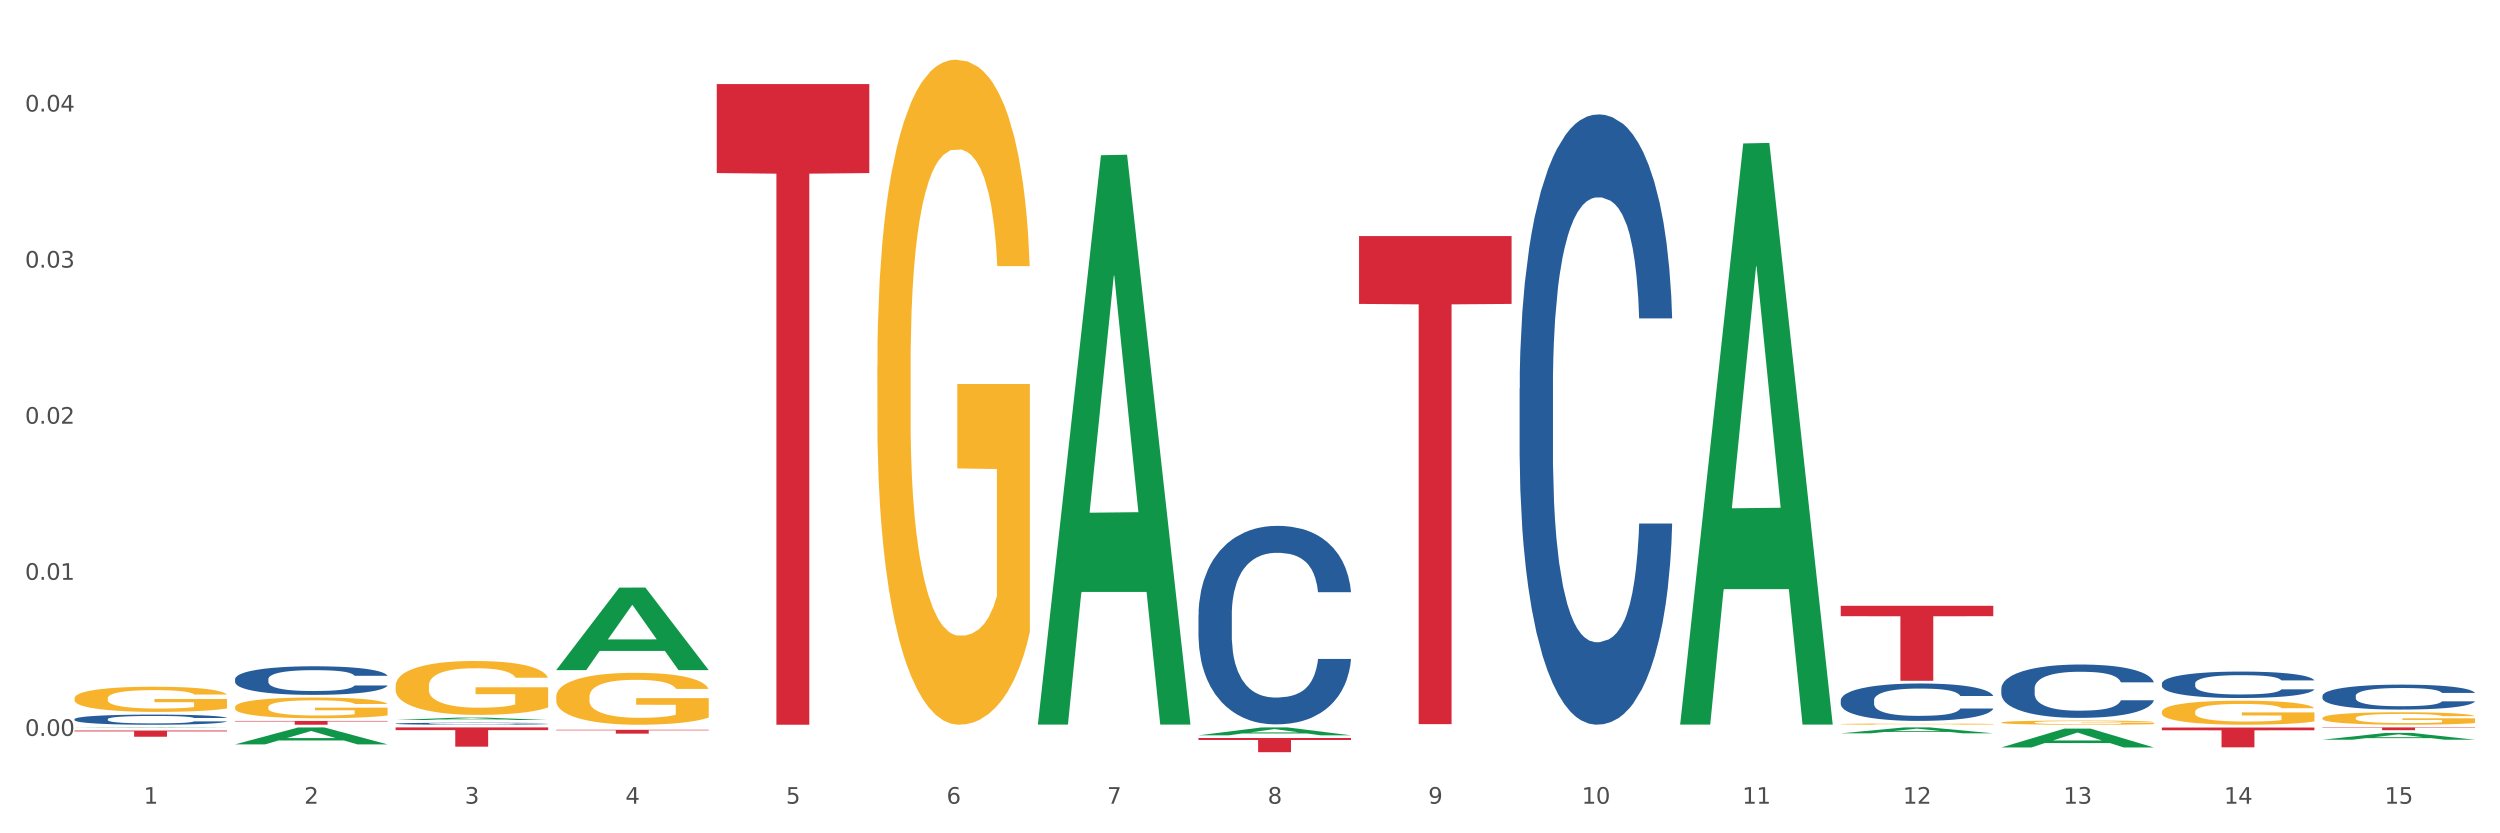 <?xml version="1.0" encoding="utf-8" standalone="no"?>
<!DOCTYPE svg PUBLIC "-//W3C//DTD SVG 1.1//EN"
  "http://www.w3.org/Graphics/SVG/1.1/DTD/svg11.dtd">
<svg xmlns:xlink="http://www.w3.org/1999/xlink" width="1080pt" height="360pt" viewBox="0 0 1080 360" xmlns="http://www.w3.org/2000/svg" version="1.1">
 <rect x="0" y="0" width="1080" height="360" fill="#333333" stroke="none"/>
 <defs>
  <style type="text/css">*{stroke-linejoin: round; stroke-linecap: butt}</style>
 </defs>
 <g id="figure_1">
  <g id="patch_1">
   <path d="M 0 360 
L 1080 360 
L 1080 0 
L 0 0 
z
" style="fill: #ffffff; stroke: #ffffff; stroke-linejoin: miter"/>
  </g>
  <g id="axes_1">
   <g id="matplotlib.axis_1">
    <g id="xtick_1">
     <g id="text_1">
      <!-- 1 -->
      <g style="fill: #4d4d4d" transform="translate(62.07 347.204) scale(0.096 -0.096)">
       <defs>
        <path id="DejaVuSans-31" d="M 794 531 
L 1825 531 
L 1825 4091 
L 703 3866 
L 703 4441 
L 1819 4666 
L 2450 4666 
L 2450 531 
L 3481 531 
L 3481 0 
L 794 0 
L 794 531 
z
" transform="scale(0.016)"/>
       </defs>
       <use xlink:href="#DejaVuSans-31"/>
      </g>
     </g>
    </g>
    <g id="xtick_2">
     <g id="text_2">
      <!-- 2 -->
      <g style="fill: #4d4d4d" transform="translate(131.436 347.204) scale(0.096 -0.096)">
       <defs>
        <path id="DejaVuSans-32" d="M 1228 531 
L 3431 531 
L 3431 0 
L 469 0 
L 469 531 
Q 828 903 1448 1529 
Q 2069 2156 2228 2338 
Q 2531 2678 2651 2914 
Q 2772 3150 2772 3378 
Q 2772 3750 2511 3984 
Q 2250 4219 1831 4219 
Q 1534 4219 1204 4116 
Q 875 4013 500 3803 
L 500 4441 
Q 881 4594 1212 4672 
Q 1544 4750 1819 4750 
Q 2544 4750 2975 4387 
Q 3406 4025 3406 3419 
Q 3406 3131 3298 2873 
Q 3191 2616 2906 2266 
Q 2828 2175 2409 1742 
Q 1991 1309 1228 531 
z
" transform="scale(0.016)"/>
       </defs>
       <use xlink:href="#DejaVuSans-32"/>
      </g>
     </g>
    </g>
    <g id="xtick_3">
     <g id="text_3">
      <!-- 3 -->
      <g style="fill: #4d4d4d" transform="translate(200.802 347.204) scale(0.096 -0.096)">
       <defs>
        <path id="DejaVuSans-33" d="M 2597 2516 
Q 3050 2419 3304 2112 
Q 3559 1806 3559 1356 
Q 3559 666 3084 287 
Q 2609 -91 1734 -91 
Q 1441 -91 1130 -33 
Q 819 25 488 141 
L 488 750 
Q 750 597 1062 519 
Q 1375 441 1716 441 
Q 2309 441 2620 675 
Q 2931 909 2931 1356 
Q 2931 1769 2642 2001 
Q 2353 2234 1838 2234 
L 1294 2234 
L 1294 2753 
L 1863 2753 
Q 2328 2753 2575 2939 
Q 2822 3125 2822 3475 
Q 2822 3834 2567 4026 
Q 2313 4219 1838 4219 
Q 1578 4219 1281 4162 
Q 984 4106 628 3988 
L 628 4550 
Q 988 4650 1302 4700 
Q 1616 4750 1894 4750 
Q 2613 4750 3031 4423 
Q 3450 4097 3450 3541 
Q 3450 3153 3228 2886 
Q 3006 2619 2597 2516 
z
" transform="scale(0.016)"/>
       </defs>
       <use xlink:href="#DejaVuSans-33"/>
      </g>
     </g>
    </g>
    <g id="xtick_4">
     <g id="text_4">
      <!-- 4 -->
      <g style="fill: #4d4d4d" transform="translate(270.169 347.204) scale(0.096 -0.096)">
       <defs>
        <path id="DejaVuSans-34" d="M 2419 4116 
L 825 1625 
L 2419 1625 
L 2419 4116 
z
M 2253 4666 
L 3047 4666 
L 3047 1625 
L 3713 1625 
L 3713 1100 
L 3047 1100 
L 3047 0 
L 2419 0 
L 2419 1100 
L 313 1100 
L 313 1709 
L 2253 4666 
z
" transform="scale(0.016)"/>
       </defs>
       <use xlink:href="#DejaVuSans-34"/>
      </g>
     </g>
    </g>
    <g id="xtick_5">
     <g id="text_5">
      <!-- 5 -->
      <g style="fill: #4d4d4d" transform="translate(339.535 347.204) scale(0.096 -0.096)">
       <defs>
        <path id="DejaVuSans-35" d="M 691 4666 
L 3169 4666 
L 3169 4134 
L 1269 4134 
L 1269 2991 
Q 1406 3038 1543 3061 
Q 1681 3084 1819 3084 
Q 2600 3084 3056 2656 
Q 3513 2228 3513 1497 
Q 3513 744 3044 326 
Q 2575 -91 1722 -91 
Q 1428 -91 1123 -41 
Q 819 9 494 109 
L 494 744 
Q 775 591 1075 516 
Q 1375 441 1709 441 
Q 2250 441 2565 725 
Q 2881 1009 2881 1497 
Q 2881 1984 2565 2268 
Q 2250 2553 1709 2553 
Q 1456 2553 1204 2497 
Q 953 2441 691 2322 
L 691 4666 
z
" transform="scale(0.016)"/>
       </defs>
       <use xlink:href="#DejaVuSans-35"/>
      </g>
     </g>
    </g>
    <g id="xtick_6">
     <g id="text_6">
      <!-- 6 -->
      <g style="fill: #4d4d4d" transform="translate(408.901 347.204) scale(0.096 -0.096)">
       <defs>
        <path id="DejaVuSans-36" d="M 2113 2584 
Q 1688 2584 1439 2293 
Q 1191 2003 1191 1497 
Q 1191 994 1439 701 
Q 1688 409 2113 409 
Q 2538 409 2786 701 
Q 3034 994 3034 1497 
Q 3034 2003 2786 2293 
Q 2538 2584 2113 2584 
z
M 3366 4563 
L 3366 3988 
Q 3128 4100 2886 4159 
Q 2644 4219 2406 4219 
Q 1781 4219 1451 3797 
Q 1122 3375 1075 2522 
Q 1259 2794 1537 2939 
Q 1816 3084 2150 3084 
Q 2853 3084 3261 2657 
Q 3669 2231 3669 1497 
Q 3669 778 3244 343 
Q 2819 -91 2113 -91 
Q 1303 -91 875 529 
Q 447 1150 447 2328 
Q 447 3434 972 4092 
Q 1497 4750 2381 4750 
Q 2619 4750 2861 4703 
Q 3103 4656 3366 4563 
z
" transform="scale(0.016)"/>
       </defs>
       <use xlink:href="#DejaVuSans-36"/>
      </g>
     </g>
    </g>
    <g id="xtick_7">
     <g id="text_7">
      <!-- 7 -->
      <g style="fill: #4d4d4d" transform="translate(478.267 347.204) scale(0.096 -0.096)">
       <defs>
        <path id="DejaVuSans-37" d="M 525 4666 
L 3525 4666 
L 3525 4397 
L 1831 0 
L 1172 0 
L 2766 4134 
L 525 4134 
L 525 4666 
z
" transform="scale(0.016)"/>
       </defs>
       <use xlink:href="#DejaVuSans-37"/>
      </g>
     </g>
    </g>
    <g id="xtick_8">
     <g id="text_8">
      <!-- 8 -->
      <g style="fill: #4d4d4d" transform="translate(547.634 347.204) scale(0.096 -0.096)">
       <defs>
        <path id="DejaVuSans-38" d="M 2034 2216 
Q 1584 2216 1326 1975 
Q 1069 1734 1069 1313 
Q 1069 891 1326 650 
Q 1584 409 2034 409 
Q 2484 409 2743 651 
Q 3003 894 3003 1313 
Q 3003 1734 2745 1975 
Q 2488 2216 2034 2216 
z
M 1403 2484 
Q 997 2584 770 2862 
Q 544 3141 544 3541 
Q 544 4100 942 4425 
Q 1341 4750 2034 4750 
Q 2731 4750 3128 4425 
Q 3525 4100 3525 3541 
Q 3525 3141 3298 2862 
Q 3072 2584 2669 2484 
Q 3125 2378 3379 2068 
Q 3634 1759 3634 1313 
Q 3634 634 3220 271 
Q 2806 -91 2034 -91 
Q 1263 -91 848 271 
Q 434 634 434 1313 
Q 434 1759 690 2068 
Q 947 2378 1403 2484 
z
M 1172 3481 
Q 1172 3119 1398 2916 
Q 1625 2713 2034 2713 
Q 2441 2713 2670 2916 
Q 2900 3119 2900 3481 
Q 2900 3844 2670 4047 
Q 2441 4250 2034 4250 
Q 1625 4250 1398 4047 
Q 1172 3844 1172 3481 
z
" transform="scale(0.016)"/>
       </defs>
       <use xlink:href="#DejaVuSans-38"/>
      </g>
     </g>
    </g>
    <g id="xtick_9">
     <g id="text_9">
      <!-- 9 -->
      <g style="fill: #4d4d4d" transform="translate(617 347.204) scale(0.096 -0.096)">
       <defs>
        <path id="DejaVuSans-39" d="M 703 97 
L 703 672 
Q 941 559 1184 500 
Q 1428 441 1663 441 
Q 2288 441 2617 861 
Q 2947 1281 2994 2138 
Q 2813 1869 2534 1725 
Q 2256 1581 1919 1581 
Q 1219 1581 811 2004 
Q 403 2428 403 3163 
Q 403 3881 828 4315 
Q 1253 4750 1959 4750 
Q 2769 4750 3195 4129 
Q 3622 3509 3622 2328 
Q 3622 1225 3098 567 
Q 2575 -91 1691 -91 
Q 1453 -91 1209 -44 
Q 966 3 703 97 
z
M 1959 2075 
Q 2384 2075 2632 2365 
Q 2881 2656 2881 3163 
Q 2881 3666 2632 3958 
Q 2384 4250 1959 4250 
Q 1534 4250 1286 3958 
Q 1038 3666 1038 3163 
Q 1038 2656 1286 2365 
Q 1534 2075 1959 2075 
z
" transform="scale(0.016)"/>
       </defs>
       <use xlink:href="#DejaVuSans-39"/>
      </g>
     </g>
    </g>
    <g id="xtick_10">
     <g id="text_10">
      <!-- 10 -->
      <g style="fill: #4d4d4d" transform="translate(683.312 347.204) scale(0.096 -0.096)">
       <defs>
        <path id="DejaVuSans-30" d="M 2034 4250 
Q 1547 4250 1301 3770 
Q 1056 3291 1056 2328 
Q 1056 1369 1301 889 
Q 1547 409 2034 409 
Q 2525 409 2770 889 
Q 3016 1369 3016 2328 
Q 3016 3291 2770 3770 
Q 2525 4250 2034 4250 
z
M 2034 4750 
Q 2819 4750 3233 4129 
Q 3647 3509 3647 2328 
Q 3647 1150 3233 529 
Q 2819 -91 2034 -91 
Q 1250 -91 836 529 
Q 422 1150 422 2328 
Q 422 3509 836 4129 
Q 1250 4750 2034 4750 
z
" transform="scale(0.016)"/>
       </defs>
       <use xlink:href="#DejaVuSans-31"/>
       <use xlink:href="#DejaVuSans-30" transform="translate(63.623 0)"/>
      </g>
     </g>
    </g>
    <g id="xtick_11">
     <g id="text_11">
      <!-- 11 -->
      <g style="fill: #4d4d4d" transform="translate(752.678 347.204) scale(0.096 -0.096)">
       <use xlink:href="#DejaVuSans-31"/>
       <use xlink:href="#DejaVuSans-31" transform="translate(63.623 0)"/>
      </g>
     </g>
    </g>
    <g id="xtick_12">
     <g id="text_12">
      <!-- 12 -->
      <g style="fill: #4d4d4d" transform="translate(822.044 347.204) scale(0.096 -0.096)">
       <use xlink:href="#DejaVuSans-31"/>
       <use xlink:href="#DejaVuSans-32" transform="translate(63.623 0)"/>
      </g>
     </g>
    </g>
    <g id="xtick_13">
     <g id="text_13">
      <!-- 13 -->
      <g style="fill: #4d4d4d" transform="translate(891.411 347.204) scale(0.096 -0.096)">
       <use xlink:href="#DejaVuSans-31"/>
       <use xlink:href="#DejaVuSans-33" transform="translate(63.623 0)"/>
      </g>
     </g>
    </g>
    <g id="xtick_14">
     <g id="text_14">
      <!-- 14 -->
      <g style="fill: #4d4d4d" transform="translate(960.777 347.204) scale(0.096 -0.096)">
       <use xlink:href="#DejaVuSans-31"/>
       <use xlink:href="#DejaVuSans-34" transform="translate(63.623 0)"/>
      </g>
     </g>
    </g>
    <g id="xtick_15">
     <g id="text_15">
      <!-- 15 -->
      <g style="fill: #4d4d4d" transform="translate(1030.143 347.204) scale(0.096 -0.096)">
       <use xlink:href="#DejaVuSans-31"/>
       <use xlink:href="#DejaVuSans-35" transform="translate(63.623 0)"/>
      </g>
     </g>
    </g>
    <g id="xtick_16"/>
    <g id="xtick_17"/>
    <g id="xtick_18"/>
    <g id="xtick_19"/>
    <g id="xtick_20"/>
    <g id="xtick_21"/>
    <g id="xtick_22"/>
    <g id="xtick_23"/>
    <g id="xtick_24"/>
    <g id="xtick_25"/>
    <g id="xtick_26"/>
    <g id="xtick_27"/>
    <g id="xtick_28"/>
    <g id="xtick_29"/>
   </g>
   <g id="matplotlib.axis_2">
    <g id="ytick_1">
     <g id="text_16">
      <!-- 0.00 -->
      <g style="fill: #4d4d4d" transform="translate(10.8 317.896) scale(0.096 -0.096)">
       <defs>
        <path id="DejaVuSans-2e" d="M 684 794 
L 1344 794 
L 1344 0 
L 684 0 
L 684 794 
z
" transform="scale(0.016)"/>
       </defs>
       <use xlink:href="#DejaVuSans-30"/>
       <use xlink:href="#DejaVuSans-2e" transform="translate(63.623 0)"/>
       <use xlink:href="#DejaVuSans-30" transform="translate(95.41 0)"/>
       <use xlink:href="#DejaVuSans-30" transform="translate(159.033 0)"/>
      </g>
     </g>
    </g>
    <g id="ytick_2">
     <g id="text_17">
      <!-- 0.01 -->
      <g style="fill: #4d4d4d" transform="translate(10.8 250.469) scale(0.096 -0.096)">
       <use xlink:href="#DejaVuSans-30"/>
       <use xlink:href="#DejaVuSans-2e" transform="translate(63.623 0)"/>
       <use xlink:href="#DejaVuSans-30" transform="translate(95.41 0)"/>
       <use xlink:href="#DejaVuSans-31" transform="translate(159.033 0)"/>
      </g>
     </g>
    </g>
    <g id="ytick_3">
     <g id="text_18">
      <!-- 0.02 -->
      <g style="fill: #4d4d4d" transform="translate(10.8 183.042) scale(0.096 -0.096)">
       <use xlink:href="#DejaVuSans-30"/>
       <use xlink:href="#DejaVuSans-2e" transform="translate(63.623 0)"/>
       <use xlink:href="#DejaVuSans-30" transform="translate(95.41 0)"/>
       <use xlink:href="#DejaVuSans-32" transform="translate(159.033 0)"/>
      </g>
     </g>
    </g>
    <g id="ytick_4">
     <g id="text_19">
      <!-- 0.03 -->
      <g style="fill: #4d4d4d" transform="translate(10.8 115.615) scale(0.096 -0.096)">
       <use xlink:href="#DejaVuSans-30"/>
       <use xlink:href="#DejaVuSans-2e" transform="translate(63.623 0)"/>
       <use xlink:href="#DejaVuSans-30" transform="translate(95.41 0)"/>
       <use xlink:href="#DejaVuSans-33" transform="translate(159.033 0)"/>
      </g>
     </g>
    </g>
    <g id="ytick_5">
     <g id="text_20">
      <!-- 0.04 -->
      <g style="fill: #4d4d4d" transform="translate(10.8 48.188) scale(0.096 -0.096)">
       <use xlink:href="#DejaVuSans-30"/>
       <use xlink:href="#DejaVuSans-2e" transform="translate(63.623 0)"/>
       <use xlink:href="#DejaVuSans-30" transform="translate(95.41 0)"/>
       <use xlink:href="#DejaVuSans-34" transform="translate(159.033 0)"/>
      </g>
     </g>
    </g>
    <g id="ytick_6"/>
    <g id="ytick_7"/>
    <g id="ytick_8"/>
    <g id="ytick_9"/>
   </g>
   <g id="PolyCollection_1">
    <path d="M 32.175 314.426 
L 32.243 314.426 
L 59.417 314.249 
L 70.695 314.249 
L 98.073 314.427 
L 85.029 314.427 
L 79.119 314.385 
L 51.061 314.385 
L 50.857 314.386 
L 45.151 314.427 
L 32.175 314.427 
L 32.175 314.426 
L 54.594 314.36 
L 75.586 314.36 
L 65.192 314.287 
L 65.056 314.286 
L 64.92 314.287 
L 54.526 314.36 
L 54.594 314.36 
L 32.175 314.426 
z
" clip-path="url(#pbc7fe04099)" style="fill: #109648"/>
    <path d="M 101.541 321.565 
L 101.609 321.558 
L 128.784 314.256 
L 140.061 314.249 
L 167.439 321.579 
L 154.395 321.579 
L 148.485 319.872 
L 120.427 319.872 
L 120.224 319.9 
L 114.517 321.579 
L 101.541 321.579 
L 101.541 321.565 
L 123.96 318.853 
L 144.952 318.846 
L 134.558 315.811 
L 134.422 315.797 
L 134.286 315.818 
L 123.892 318.846 
L 123.96 318.853 
L 101.541 321.565 
z
" clip-path="url(#pbc7fe04099)" style="fill: #109648"/>
    <path d="M 170.907 311.049 
L 170.975 311.048 
L 198.15 309.991 
L 209.427 309.99 
L 236.805 311.051 
L 223.762 311.051 
L 217.851 310.804 
L 189.794 310.804 
L 189.59 310.808 
L 183.883 311.051 
L 170.907 311.051 
L 170.907 311.049 
L 193.326 310.656 
L 214.319 310.655 
L 203.924 310.216 
L 203.788 310.214 
L 203.653 310.217 
L 193.258 310.655 
L 193.326 310.656 
L 170.907 311.049 
z
" clip-path="url(#pbc7fe04099)" style="fill: #109648"/>
    <path d="M 240.274 289.443 
L 240.342 289.41 
L 267.516 253.846 
L 278.793 253.812 
L 306.172 289.51 
L 293.128 289.51 
L 287.217 281.197 
L 259.16 281.197 
L 258.956 281.331 
L 253.249 289.51 
L 240.274 289.51 
L 240.274 289.443 
L 262.693 276.237 
L 283.685 276.203 
L 273.291 261.421 
L 273.155 261.354 
L 273.019 261.455 
L 262.625 276.203 
L 262.693 276.237 
L 240.274 289.443 
z
" clip-path="url(#pbc7fe04099)" style="fill: #109648"/>
    <path d="M 448.372 312.574 
L 448.44 312.343 
L 475.615 67.06 
L 486.892 66.828 
L 514.27 313.036 
L 501.227 313.036 
L 495.316 255.703 
L 467.259 255.703 
L 467.055 256.628 
L 461.348 313.036 
L 448.372 313.036 
L 448.372 312.574 
L 470.791 221.489 
L 491.783 221.257 
L 481.389 119.307 
L 481.253 118.844 
L 481.117 119.538 
L 470.723 221.257 
L 470.791 221.489 
L 448.372 312.574 
z
" clip-path="url(#pbc7fe04099)" style="fill: #109648"/>
    <path d="M 517.739 317.66 
L 517.806 317.657 
L 544.981 314.252 
L 556.258 314.249 
L 583.636 317.666 
L 570.593 317.666 
L 564.682 316.87 
L 536.625 316.87 
L 536.421 316.883 
L 530.714 317.666 
L 517.739 317.666 
L 517.739 317.66 
L 540.157 316.396 
L 561.15 316.392 
L 550.755 314.977 
L 550.62 314.971 
L 550.484 314.98 
L 540.089 316.392 
L 540.157 316.396 
L 517.739 317.66 
z
" clip-path="url(#pbc7fe04099)" style="fill: #109648"/>
    <path d="M 725.837 312.544 
L 725.905 312.308 
L 753.08 61.967 
L 764.357 61.731 
L 791.735 313.016 
L 778.691 313.016 
L 772.781 254.5 
L 744.723 254.5 
L 744.52 255.444 
L 738.813 313.016 
L 725.837 313.016 
L 725.837 312.544 
L 748.256 219.58 
L 769.248 219.344 
L 758.854 115.291 
L 758.718 114.819 
L 758.582 115.527 
L 748.188 219.344 
L 748.256 219.58 
L 725.837 312.544 
z
" clip-path="url(#pbc7fe04099)" style="fill: #109648"/>
    <path d="M 795.203 316.797 
L 795.271 316.795 
L 822.446 314.251 
L 833.723 314.249 
L 861.101 316.802 
L 848.058 316.802 
L 842.147 316.208 
L 814.09 316.208 
L 813.886 316.217 
L 808.179 316.802 
L 795.203 316.802 
L 795.203 316.797 
L 817.622 315.853 
L 838.615 315.85 
L 828.22 314.793 
L 828.084 314.788 
L 827.949 314.795 
L 817.554 315.85 
L 817.622 315.853 
L 795.203 316.797 
z
" clip-path="url(#pbc7fe04099)" style="fill: #109648"/>
    <path d="M 170.907 314.249 
L 236.805 314.249 
L 236.805 315.404 
L 210.883 315.411 
L 210.883 322.559 
L 196.673 322.559 
L 196.673 315.411 
L 170.907 315.404 
L 170.907 314.257 
L 170.907 314.249 
z
" clip-path="url(#pbc7fe04099)" style="fill: #d62839"/>
    <path d="M 32.175 315.581 
L 98.073 315.581 
L 98.073 315.956 
L 72.151 315.958 
L 72.151 318.28 
L 57.941 318.28 
L 57.941 315.958 
L 32.175 315.956 
L 32.175 315.583 
L 32.175 315.581 
z
" clip-path="url(#pbc7fe04099)" style="fill: #d62839"/>
    <path d="M 1003.302 319.561 
L 1003.37 319.558 
L 1030.544 316.613 
L 1041.822 316.611 
L 1069.2 319.566 
L 1056.156 319.566 
L 1050.246 318.878 
L 1022.188 318.878 
L 1021.984 318.889 
L 1016.278 319.566 
L 1003.302 319.566 
L 1003.302 319.561 
L 1025.721 318.467 
L 1046.713 318.464 
L 1036.319 317.241 
L 1036.183 317.235 
L 1036.047 317.243 
L 1025.653 318.464 
L 1025.721 318.467 
L 1003.302 319.561 
z
" clip-path="url(#pbc7fe04099)" style="fill: #109648"/>
    <path d="M 240.274 315.264 
L 306.172 315.264 
L 306.172 315.496 
L 280.25 315.497 
L 280.25 316.934 
L 266.039 316.934 
L 266.039 315.497 
L 240.274 315.496 
L 240.274 315.265 
L 240.274 315.264 
z
" clip-path="url(#pbc7fe04099)" style="fill: #d62839"/>
    <path d="M 101.541 311.449 
L 167.439 311.449 
L 167.439 311.678 
L 141.517 311.68 
L 141.517 313.095 
L 127.307 313.095 
L 127.307 311.68 
L 101.541 311.678 
L 101.541 311.451 
L 101.541 311.449 
z
" clip-path="url(#pbc7fe04099)" style="fill: #d62839"/>
    <path d="M 864.57 322.892 
L 864.638 322.885 
L 891.812 314.761 
L 903.089 314.753 
L 930.468 322.908 
L 917.424 322.908 
L 911.513 321.009 
L 883.456 321.009 
L 883.252 321.039 
L 877.545 322.908 
L 864.57 322.908 
L 864.57 322.892 
L 886.989 319.876 
L 907.981 319.868 
L 897.587 316.491 
L 897.451 316.476 
L 897.315 316.499 
L 886.921 319.868 
L 886.989 319.876 
L 864.57 322.892 
z
" clip-path="url(#pbc7fe04099)" style="fill: #109648"/>
    <path d="M 795.203 261.694 
L 861.101 261.694 
L 861.101 266.199 
L 835.179 266.229 
L 835.179 294.111 
L 820.969 294.111 
L 820.969 266.229 
L 795.203 266.199 
L 795.203 261.724 
L 795.203 261.694 
z
" clip-path="url(#pbc7fe04099)" style="fill: #d62839"/>
    <path d="M 933.936 314.293 
L 999.834 314.293 
L 999.834 315.483 
L 973.912 315.491 
L 973.912 322.857 
L 959.702 322.857 
L 959.702 315.491 
L 933.936 315.483 
L 933.936 314.301 
L 933.936 314.293 
z
" clip-path="url(#pbc7fe04099)" style="fill: #d62839"/>
    <path d="M 1003.302 310.188 
L 1003.38 310.183 
L 1003.38 310.006 
L 1003.535 309.853 
L 1004.314 309.483 
L 1005.481 309.177 
L 1006.336 309.014 
L 1007.192 308.881 
L 1008.204 308.748 
L 1009.448 308.609 
L 1011.705 308.407 
L 1013.105 308.303 
L 1014.817 308.195 
L 1017.929 308.037 
L 1020.185 307.948 
L 1022.519 307.874 
L 1026.331 307.785 
L 1028.821 307.746 
L 1031.466 307.716 
L 1034.656 307.697 
L 1037.068 307.692 
L 1042.358 307.706 
L 1046.871 307.751 
L 1049.049 307.785 
L 1051.85 307.845 
L 1053.328 307.884 
L 1055.74 307.963 
L 1058.23 308.067 
L 1059.942 308.155 
L 1062.509 308.323 
L 1064.454 308.491 
L 1066.244 308.698 
L 1067.177 308.841 
L 1067.877 308.975 
L 1068.5 309.128 
L 1069.122 309.369 
L 1055.118 309.369 
L 1054.573 309.197 
L 1053.717 309.034 
L 1052.473 308.876 
L 1051.383 308.777 
L 1049.516 308.654 
L 1047.805 308.575 
L 1046.015 308.516 
L 1043.837 308.466 
L 1042.125 308.442 
L 1039.713 308.422 
L 1034.967 308.427 
L 1031.777 308.466 
L 1029.599 308.516 
L 1028.199 308.56 
L 1026.954 308.609 
L 1025.553 308.678 
L 1023.919 308.782 
L 1022.752 308.876 
L 1021.585 308.994 
L 1020.652 309.113 
L 1019.796 309.251 
L 1019.096 309.399 
L 1018.551 309.552 
L 1018.084 309.739 
L 1017.695 310.05 
L 1017.695 310.726 
L 1017.851 310.879 
L 1018.24 311.082 
L 1018.707 311.235 
L 1019.485 311.417 
L 1020.185 311.54 
L 1021.508 311.718 
L 1022.986 311.866 
L 1024.153 311.96 
L 1025.32 312.039 
L 1027.343 312.147 
L 1029.599 312.236 
L 1031.544 312.29 
L 1034.189 312.34 
L 1035.979 312.36 
L 1037.535 312.369 
L 1041.347 312.369 
L 1044.07 312.355 
L 1047.104 312.32 
L 1049.438 312.276 
L 1051.383 312.221 
L 1053.562 312.133 
L 1054.962 312.049 
L 1054.962 311.017 
L 1037.846 311.012 
L 1037.846 310.327 
L 1069.2 310.327 
L 1069.2 312.34 
L 1067.877 312.443 
L 1066.399 312.537 
L 1064.843 312.621 
L 1062.509 312.725 
L 1059.708 312.823 
L 1057.219 312.892 
L 1054.573 312.952 
L 1051.461 313.006 
L 1047.416 313.055 
L 1044.926 313.075 
L 1041.814 313.09 
L 1038.157 313.095 
L 1034.967 313.085 
L 1031.855 313.06 
L 1028.588 313.016 
L 1025.398 312.952 
L 1022.986 312.888 
L 1020.574 312.809 
L 1018.007 312.705 
L 1015.984 312.606 
L 1014.428 312.517 
L 1012.716 312.404 
L 1010.849 312.256 
L 1009.448 312.123 
L 1008.204 311.985 
L 1006.881 311.807 
L 1005.947 311.654 
L 1005.014 311.461 
L 1004.469 311.318 
L 1003.847 311.096 
L 1003.38 310.785 
L 1003.302 310.188 
z
" clip-path="url(#pbc7fe04099)" style="fill: #f7b32b"/>
    <path d="M 933.936 307.505 
L 934.014 307.495 
L 934.014 307.154 
L 934.169 306.859 
L 934.947 306.148 
L 936.114 305.559 
L 936.97 305.246 
L 937.826 304.99 
L 938.837 304.733 
L 940.082 304.468 
L 942.338 304.079 
L 943.739 303.879 
L 945.45 303.67 
L 948.563 303.367 
L 950.819 303.196 
L 953.153 303.054 
L 956.965 302.883 
L 959.455 302.807 
L 962.1 302.75 
L 965.29 302.712 
L 967.702 302.702 
L 972.992 302.731 
L 977.505 302.816 
L 979.683 302.883 
L 982.484 302.997 
L 983.962 303.073 
L 986.374 303.224 
L 988.864 303.424 
L 990.575 303.595 
L 993.143 303.917 
L 995.088 304.24 
L 996.877 304.639 
L 997.811 304.914 
L 998.511 305.17 
L 999.134 305.464 
L 999.756 305.929 
L 985.752 305.929 
L 985.207 305.597 
L 984.351 305.284 
L 983.106 304.98 
L 982.017 304.79 
L 980.15 304.553 
L 978.438 304.401 
L 976.649 304.287 
L 974.47 304.192 
L 972.759 304.145 
L 970.347 304.107 
L 965.601 304.117 
L 962.411 304.192 
L 960.233 304.287 
L 958.832 304.373 
L 957.588 304.468 
L 956.187 304.601 
L 954.553 304.8 
L 953.386 304.98 
L 952.219 305.208 
L 951.286 305.436 
L 950.43 305.701 
L 949.73 305.986 
L 949.185 306.28 
L 948.718 306.641 
L 948.329 307.239 
L 948.329 308.539 
L 948.485 308.833 
L 948.874 309.223 
L 949.341 309.517 
L 950.119 309.868 
L 950.819 310.105 
L 952.141 310.447 
L 953.62 310.732 
L 954.787 310.912 
L 955.954 311.064 
L 957.977 311.273 
L 960.233 311.443 
L 962.178 311.548 
L 964.823 311.643 
L 966.613 311.681 
L 968.169 311.7 
L 971.981 311.7 
L 974.704 311.671 
L 977.738 311.605 
L 980.072 311.519 
L 982.017 311.415 
L 984.196 311.244 
L 985.596 311.083 
L 985.596 309.099 
L 968.48 309.09 
L 968.48 307.77 
L 999.834 307.77 
L 999.834 311.643 
L 998.511 311.842 
L 997.033 312.022 
L 995.477 312.184 
L 993.143 312.383 
L 990.342 312.573 
L 987.852 312.706 
L 985.207 312.82 
L 982.095 312.924 
L 978.049 313.019 
L 975.56 313.057 
L 972.448 313.085 
L 968.791 313.095 
L 965.601 313.076 
L 962.489 313.028 
L 959.221 312.943 
L 956.032 312.82 
L 953.62 312.696 
L 951.208 312.544 
L 948.64 312.345 
L 946.618 312.155 
L 945.061 311.984 
L 943.35 311.766 
L 941.483 311.481 
L 940.082 311.225 
L 938.837 310.959 
L 937.515 310.618 
L 936.581 310.323 
L 935.648 309.953 
L 935.103 309.678 
L 934.48 309.251 
L 934.014 308.653 
L 933.936 307.505 
z
" clip-path="url(#pbc7fe04099)" style="fill: #f7b32b"/>
    <path d="M 517.739 318.82 
L 583.636 318.82 
L 583.636 319.672 
L 557.715 319.678 
L 557.715 324.95 
L 543.504 324.95 
L 543.504 319.678 
L 517.739 319.672 
L 517.739 318.826 
L 517.739 318.82 
z
" clip-path="url(#pbc7fe04099)" style="fill: #d62839"/>
    <path d="M 1003.302 314.249 
L 1069.2 314.249 
L 1069.2 314.417 
L 1043.278 314.418 
L 1043.278 315.457 
L 1029.068 315.457 
L 1029.068 314.418 
L 1003.302 314.417 
L 1003.302 314.25 
L 1003.302 314.249 
z
" clip-path="url(#pbc7fe04099)" style="fill: #d62839"/>
    <path d="M 864.57 312.118 
L 864.647 312.116 
L 864.647 312.057 
L 864.803 312.005 
L 865.581 311.881 
L 866.748 311.778 
L 867.604 311.724 
L 868.46 311.679 
L 869.471 311.634 
L 870.716 311.588 
L 872.972 311.52 
L 874.373 311.485 
L 876.084 311.448 
L 879.196 311.395 
L 881.453 311.365 
L 883.787 311.341 
L 887.599 311.311 
L 890.089 311.297 
L 892.734 311.287 
L 895.924 311.281 
L 898.336 311.279 
L 903.626 311.284 
L 908.139 311.299 
L 910.317 311.311 
L 913.118 311.331 
L 914.596 311.344 
L 917.008 311.37 
L 919.498 311.405 
L 921.209 311.435 
L 923.777 311.491 
L 925.722 311.548 
L 927.511 311.617 
L 928.445 311.665 
L 929.145 311.71 
L 929.767 311.762 
L 930.39 311.843 
L 916.385 311.843 
L 915.841 311.785 
L 914.985 311.73 
L 913.74 311.677 
L 912.651 311.644 
L 910.784 311.602 
L 909.072 311.576 
L 907.283 311.556 
L 905.104 311.539 
L 903.393 311.531 
L 900.981 311.525 
L 896.235 311.526 
L 893.045 311.539 
L 890.867 311.556 
L 889.466 311.571 
L 888.221 311.588 
L 886.821 311.611 
L 885.187 311.646 
L 884.02 311.677 
L 882.853 311.717 
L 881.919 311.757 
L 881.064 311.803 
L 880.363 311.853 
L 879.819 311.904 
L 879.352 311.967 
L 878.963 312.072 
L 878.963 312.299 
L 879.119 312.35 
L 879.508 312.418 
L 879.974 312.47 
L 880.752 312.531 
L 881.453 312.572 
L 882.775 312.632 
L 884.253 312.682 
L 885.42 312.713 
L 886.587 312.74 
L 888.61 312.776 
L 890.867 312.806 
L 892.812 312.825 
L 895.457 312.841 
L 897.246 312.848 
L 898.802 312.851 
L 902.615 312.851 
L 905.338 312.846 
L 908.372 312.834 
L 910.706 312.82 
L 912.651 312.801 
L 914.829 312.771 
L 916.23 312.743 
L 916.23 312.397 
L 899.114 312.395 
L 899.114 312.165 
L 930.468 312.165 
L 930.468 312.841 
L 929.145 312.876 
L 927.667 312.907 
L 926.111 312.936 
L 923.777 312.97 
L 920.976 313.004 
L 918.486 313.027 
L 915.841 313.047 
L 912.729 313.065 
L 908.683 313.082 
L 906.193 313.088 
L 903.081 313.093 
L 899.425 313.095 
L 896.235 313.091 
L 893.123 313.083 
L 889.855 313.068 
L 886.665 313.047 
L 884.253 313.025 
L 881.842 312.999 
L 879.274 312.964 
L 877.251 312.931 
L 875.695 312.901 
L 873.984 312.863 
L 872.116 312.813 
L 870.716 312.768 
L 869.471 312.722 
L 868.149 312.662 
L 867.215 312.611 
L 866.281 312.546 
L 865.737 312.498 
L 865.114 312.423 
L 864.647 312.319 
L 864.57 312.118 
z
" clip-path="url(#pbc7fe04099)" style="fill: #f7b32b"/>
    <path d="M 587.105 101.989 
L 653.003 101.989 
L 653.003 131.287 
L 627.081 131.485 
L 627.081 312.821 
L 612.871 312.821 
L 612.871 131.485 
L 587.105 131.287 
L 587.105 102.186 
L 587.105 101.989 
z
" clip-path="url(#pbc7fe04099)" style="fill: #d62839"/>
    <path d="M 309.64 36.303 
L 375.538 36.303 
L 375.538 74.767 
L 349.616 75.026 
L 349.616 313.087 
L 335.406 313.087 
L 335.406 75.026 
L 309.64 74.767 
L 309.64 36.562 
L 309.64 36.303 
z
" clip-path="url(#pbc7fe04099)" style="fill: #d62839"/>
    <path d="M 101.541 305.475 
L 101.619 305.467 
L 101.619 305.172 
L 101.775 304.918 
L 102.553 304.304 
L 103.72 303.797 
L 104.575 303.527 
L 105.431 303.306 
L 106.443 303.085 
L 107.688 302.856 
L 109.944 302.52 
L 111.344 302.348 
L 113.056 302.168 
L 116.168 301.906 
L 118.424 301.759 
L 120.758 301.636 
L 124.57 301.489 
L 127.06 301.424 
L 129.705 301.374 
L 132.895 301.342 
L 135.307 301.333 
L 140.598 301.358 
L 145.11 301.432 
L 147.289 301.489 
L 150.089 301.587 
L 151.568 301.653 
L 153.979 301.784 
L 156.469 301.955 
L 158.181 302.103 
L 160.748 302.381 
L 162.693 302.659 
L 164.483 303.003 
L 165.416 303.24 
L 166.117 303.461 
L 166.739 303.715 
L 167.361 304.116 
L 153.357 304.116 
L 152.812 303.83 
L 151.957 303.56 
L 150.712 303.298 
L 149.623 303.134 
L 147.755 302.929 
L 146.044 302.799 
L 144.254 302.7 
L 142.076 302.618 
L 140.364 302.578 
L 137.952 302.545 
L 133.206 302.553 
L 130.017 302.618 
L 127.838 302.7 
L 126.438 302.774 
L 125.193 302.856 
L 123.792 302.97 
L 122.159 303.142 
L 120.992 303.298 
L 119.825 303.494 
L 118.891 303.691 
L 118.035 303.92 
L 117.335 304.165 
L 116.79 304.419 
L 116.324 304.73 
L 115.935 305.246 
L 115.935 306.367 
L 116.09 306.621 
L 116.479 306.956 
L 116.946 307.21 
L 117.724 307.513 
L 118.424 307.717 
L 119.747 308.012 
L 121.225 308.258 
L 122.392 308.413 
L 123.559 308.544 
L 125.582 308.724 
L 127.838 308.871 
L 129.783 308.961 
L 132.428 309.043 
L 134.218 309.076 
L 135.774 309.092 
L 139.586 309.092 
L 142.309 309.068 
L 145.343 309.011 
L 147.678 308.937 
L 149.623 308.847 
L 151.801 308.7 
L 153.201 308.56 
L 153.201 306.85 
L 136.085 306.842 
L 136.085 305.704 
L 167.439 305.704 
L 167.439 309.043 
L 166.117 309.215 
L 164.638 309.371 
L 163.082 309.51 
L 160.748 309.682 
L 157.947 309.845 
L 155.458 309.96 
L 152.812 310.058 
L 149.7 310.148 
L 145.655 310.23 
L 143.165 310.263 
L 140.053 310.287 
L 136.396 310.296 
L 133.206 310.279 
L 130.094 310.238 
L 126.827 310.165 
L 123.637 310.058 
L 121.225 309.952 
L 118.813 309.821 
L 116.246 309.649 
L 114.223 309.485 
L 112.667 309.338 
L 110.955 309.15 
L 109.088 308.904 
L 107.688 308.683 
L 106.443 308.454 
L 105.12 308.159 
L 104.186 307.906 
L 103.253 307.586 
L 102.708 307.349 
L 102.086 306.981 
L 101.619 306.465 
L 101.541 305.475 
z
" clip-path="url(#pbc7fe04099)" style="fill: #f7b32b"/>
    <path d="M 170.907 296.31 
L 170.985 296.288 
L 170.985 295.523 
L 171.141 294.863 
L 171.919 293.268 
L 173.086 291.95 
L 173.942 291.248 
L 174.798 290.674 
L 175.809 290.1 
L 177.054 289.504 
L 179.31 288.632 
L 180.71 288.186 
L 182.422 287.718 
L 185.534 287.037 
L 187.79 286.655 
L 190.124 286.336 
L 193.937 285.953 
L 196.426 285.783 
L 199.072 285.655 
L 202.261 285.57 
L 204.673 285.549 
L 209.964 285.613 
L 214.476 285.804 
L 216.655 285.953 
L 219.456 286.208 
L 220.934 286.378 
L 223.346 286.718 
L 225.835 287.165 
L 227.547 287.548 
L 230.114 288.271 
L 232.059 288.994 
L 233.849 289.887 
L 234.783 290.504 
L 235.483 291.078 
L 236.105 291.737 
L 236.728 292.779 
L 222.723 292.779 
L 222.179 292.035 
L 221.323 291.333 
L 220.078 290.653 
L 218.989 290.227 
L 217.122 289.696 
L 215.41 289.355 
L 213.62 289.1 
L 211.442 288.888 
L 209.73 288.781 
L 207.319 288.696 
L 202.573 288.717 
L 199.383 288.888 
L 197.204 289.1 
L 195.804 289.292 
L 194.559 289.504 
L 193.159 289.802 
L 191.525 290.249 
L 190.358 290.653 
L 189.191 291.163 
L 188.257 291.673 
L 187.401 292.269 
L 186.701 292.907 
L 186.157 293.566 
L 185.69 294.374 
L 185.301 295.714 
L 185.301 298.628 
L 185.456 299.287 
L 185.845 300.159 
L 186.312 300.818 
L 187.09 301.605 
L 187.79 302.137 
L 189.113 302.902 
L 190.591 303.54 
L 191.758 303.944 
L 192.925 304.285 
L 194.948 304.752 
L 197.204 305.135 
L 199.149 305.369 
L 201.795 305.582 
L 203.584 305.667 
L 205.14 305.709 
L 208.952 305.709 
L 211.675 305.646 
L 214.71 305.497 
L 217.044 305.305 
L 218.989 305.071 
L 221.167 304.689 
L 222.568 304.327 
L 222.568 299.882 
L 205.451 299.861 
L 205.451 296.905 
L 236.805 296.905 
L 236.805 305.582 
L 235.483 306.028 
L 234.004 306.432 
L 232.448 306.794 
L 230.114 307.241 
L 227.314 307.666 
L 224.824 307.964 
L 222.179 308.219 
L 219.067 308.453 
L 215.021 308.665 
L 212.531 308.751 
L 209.419 308.814 
L 205.763 308.836 
L 202.573 308.793 
L 199.461 308.687 
L 196.193 308.495 
L 193.003 308.219 
L 190.591 307.942 
L 188.179 307.602 
L 185.612 307.156 
L 183.589 306.73 
L 182.033 306.347 
L 180.321 305.858 
L 178.454 305.22 
L 177.054 304.646 
L 175.809 304.051 
L 174.486 303.285 
L 173.553 302.626 
L 172.619 301.796 
L 172.074 301.18 
L 171.452 300.223 
L 170.985 298.883 
L 170.907 296.31 
z
" clip-path="url(#pbc7fe04099)" style="fill: #f7b32b"/>
    <path d="M 32.175 310.674 
L 32.253 310.67 
L 32.253 310.558 
L 32.487 310.405 
L 33.343 310.124 
L 34.434 309.912 
L 36.303 309.663 
L 37.316 309.559 
L 38.64 309.442 
L 41.366 309.253 
L 44.482 309.093 
L 46.663 309.005 
L 48.299 308.948 
L 51.96 308.848 
L 54.063 308.804 
L 56.244 308.768 
L 58.114 308.744 
L 61.229 308.716 
L 63.722 308.704 
L 66.604 308.7 
L 69.019 308.704 
L 72.212 308.72 
L 76.886 308.768 
L 78.677 308.796 
L 81.092 308.844 
L 83.585 308.908 
L 85.61 308.972 
L 87.947 309.065 
L 90.361 309.185 
L 92.698 309.338 
L 94.334 309.478 
L 95.658 309.627 
L 96.827 309.807 
L 97.683 310.004 
L 98.073 310.169 
L 83.818 310.169 
L 83.429 310.02 
L 82.65 309.86 
L 81.871 309.751 
L 81.014 309.663 
L 79.69 309.563 
L 78.522 309.498 
L 76.574 309.422 
L 74.783 309.374 
L 73.303 309.346 
L 71.511 309.322 
L 67.694 309.298 
L 64.968 309.298 
L 63.255 309.306 
L 61.151 309.326 
L 59.36 309.354 
L 57.257 309.402 
L 55.621 309.454 
L 53.985 309.522 
L 53.05 309.571 
L 51.648 309.659 
L 50.714 309.731 
L 49.467 309.856 
L 48.766 309.944 
L 47.52 310.173 
L 46.975 310.341 
L 46.741 310.458 
L 46.585 310.586 
L 46.585 311.212 
L 47.053 311.493 
L 47.442 311.614 
L 48.065 311.75 
L 49.234 311.927 
L 50.947 312.099 
L 52.739 312.224 
L 54.219 312.3 
L 55.621 312.356 
L 57.023 312.4 
L 58.737 312.441 
L 60.139 312.465 
L 62.242 312.489 
L 64.734 312.501 
L 66.682 312.501 
L 70.654 312.481 
L 72.446 312.461 
L 74.16 312.432 
L 76.029 312.388 
L 77.509 312.34 
L 78.366 312.304 
L 79.768 312.228 
L 80.858 312.147 
L 81.793 312.055 
L 82.416 311.975 
L 83.117 311.854 
L 83.663 311.718 
L 83.818 311.646 
L 98.073 311.646 
L 97.761 311.79 
L 97.216 311.931 
L 96.126 312.119 
L 95.269 312.228 
L 93.945 312.36 
L 92.542 312.473 
L 90.595 312.597 
L 88.804 312.689 
L 86.934 312.77 
L 84.909 312.842 
L 81.248 312.942 
L 79.924 312.97 
L 77.12 313.019 
L 74.939 313.047 
L 71.745 313.075 
L 68.473 313.091 
L 65.046 313.095 
L 62.008 313.087 
L 58.659 313.063 
L 56.556 313.039 
L 54.219 313.002 
L 51.493 312.946 
L 48.922 312.878 
L 46.507 312.798 
L 44.248 312.705 
L 42.145 312.601 
L 39.419 312.428 
L 37.394 312.26 
L 35.914 312.103 
L 34.901 311.971 
L 33.889 311.802 
L 33.343 311.686 
L 32.487 311.405 
L 32.175 311.144 
L 32.175 310.674 
z
" clip-path="url(#pbc7fe04099)" style="fill: #255c99"/>
    <path d="M 379.006 158.534 
L 379.084 158.272 
L 379.084 148.825 
L 379.24 140.691 
L 380.018 121.011 
L 381.185 104.742 
L 382.04 96.083 
L 382.896 88.998 
L 383.908 81.913 
L 385.152 74.566 
L 387.409 63.807 
L 388.809 58.297 
L 390.521 52.524 
L 393.633 44.127 
L 395.889 39.404 
L 398.223 35.468 
L 402.035 30.745 
L 404.525 28.646 
L 407.17 27.072 
L 410.36 26.022 
L 412.772 25.759 
L 418.062 26.547 
L 422.575 28.908 
L 424.753 30.745 
L 427.554 33.894 
L 429.032 35.993 
L 431.444 40.191 
L 433.934 45.702 
L 435.646 50.425 
L 438.213 59.347 
L 440.158 68.268 
L 441.948 79.289 
L 442.881 86.899 
L 443.581 93.984 
L 444.204 102.118 
L 444.826 114.976 
L 430.822 114.976 
L 430.277 105.792 
L 429.422 97.132 
L 428.177 88.736 
L 427.087 83.487 
L 425.22 76.927 
L 423.509 72.729 
L 421.719 69.58 
L 419.541 66.956 
L 417.829 65.644 
L 415.417 64.595 
L 410.671 64.857 
L 407.481 66.956 
L 405.303 69.58 
L 403.903 71.942 
L 402.658 74.566 
L 401.257 78.24 
L 399.624 83.75 
L 398.456 88.736 
L 397.289 95.033 
L 396.356 101.331 
L 395.5 108.678 
L 394.8 116.55 
L 394.255 124.684 
L 393.788 134.656 
L 393.399 151.187 
L 393.399 187.136 
L 393.555 195.27 
L 393.944 206.028 
L 394.411 214.163 
L 395.189 223.872 
L 395.889 230.432 
L 397.212 239.878 
L 398.69 247.75 
L 399.857 252.736 
L 401.024 256.934 
L 403.047 262.707 
L 405.303 267.43 
L 407.248 270.316 
L 409.893 272.94 
L 411.683 273.99 
L 413.239 274.515 
L 417.051 274.515 
L 419.774 273.728 
L 422.808 271.891 
L 425.142 269.529 
L 427.087 266.643 
L 429.266 261.92 
L 430.666 257.459 
L 430.666 202.617 
L 413.55 202.355 
L 413.55 165.881 
L 444.904 165.881 
L 444.904 272.94 
L 443.581 278.451 
L 442.103 283.436 
L 440.547 287.897 
L 438.213 293.408 
L 435.412 298.656 
L 432.923 302.329 
L 430.277 305.478 
L 427.165 308.364 
L 423.12 310.988 
L 420.63 312.038 
L 417.518 312.825 
L 413.861 313.088 
L 410.671 312.563 
L 407.559 311.251 
L 404.292 308.889 
L 401.102 305.478 
L 398.69 302.067 
L 396.278 297.868 
L 393.711 292.358 
L 391.688 287.11 
L 390.132 282.387 
L 388.42 276.352 
L 386.553 268.48 
L 385.152 261.395 
L 383.908 254.048 
L 382.585 244.601 
L 381.651 236.467 
L 380.718 226.233 
L 380.173 218.624 
L 379.551 206.816 
L 379.084 190.284 
L 379.006 158.534 
z
" clip-path="url(#pbc7fe04099)" style="fill: #f7b32b"/>
    <path d="M 795.203 312.819 
L 795.281 312.819 
L 795.281 312.802 
L 795.437 312.787 
L 796.215 312.752 
L 797.382 312.723 
L 798.238 312.708 
L 799.094 312.695 
L 800.105 312.683 
L 801.35 312.669 
L 803.606 312.65 
L 805.006 312.64 
L 806.718 312.63 
L 809.83 312.615 
L 812.086 312.607 
L 814.42 312.6 
L 818.233 312.591 
L 820.722 312.588 
L 823.368 312.585 
L 826.557 312.583 
L 828.969 312.582 
L 834.26 312.584 
L 838.772 312.588 
L 840.951 312.591 
L 843.752 312.597 
L 845.23 312.601 
L 847.642 312.608 
L 850.131 312.618 
L 851.843 312.626 
L 854.41 312.642 
L 856.355 312.658 
L 858.145 312.678 
L 859.078 312.691 
L 859.779 312.704 
L 860.401 312.719 
L 861.024 312.742 
L 847.019 312.742 
L 846.475 312.725 
L 845.619 312.71 
L 844.374 312.695 
L 843.285 312.685 
L 841.418 312.674 
L 839.706 312.666 
L 837.916 312.661 
L 835.738 312.656 
L 834.026 312.654 
L 831.615 312.652 
L 826.869 312.652 
L 823.679 312.656 
L 821.5 312.661 
L 820.1 312.665 
L 818.855 312.669 
L 817.455 312.676 
L 815.821 312.686 
L 814.654 312.695 
L 813.487 312.706 
L 812.553 312.717 
L 811.697 312.73 
L 810.997 312.744 
L 810.453 312.759 
L 809.986 312.777 
L 809.597 312.806 
L 809.597 312.87 
L 809.752 312.885 
L 810.141 312.904 
L 810.608 312.918 
L 811.386 312.936 
L 812.086 312.947 
L 813.409 312.964 
L 814.887 312.978 
L 816.054 312.987 
L 817.221 312.995 
L 819.244 313.005 
L 821.5 313.013 
L 823.445 313.019 
L 826.091 313.023 
L 827.88 313.025 
L 829.436 313.026 
L 833.248 313.026 
L 835.971 313.025 
L 839.006 313.021 
L 841.34 313.017 
L 843.285 313.012 
L 845.463 313.004 
L 846.864 312.996 
L 846.864 312.898 
L 829.747 312.897 
L 829.747 312.832 
L 861.101 312.832 
L 861.101 313.023 
L 859.779 313.033 
L 858.3 313.042 
L 856.744 313.05 
L 854.41 313.06 
L 851.61 313.069 
L 849.12 313.076 
L 846.475 313.081 
L 843.363 313.086 
L 839.317 313.091 
L 836.827 313.093 
L 833.715 313.094 
L 830.059 313.095 
L 826.869 313.094 
L 823.757 313.091 
L 820.489 313.087 
L 817.299 313.081 
L 814.887 313.075 
L 812.475 313.068 
L 809.908 313.058 
L 807.885 313.048 
L 806.329 313.04 
L 804.617 313.029 
L 802.75 313.015 
L 801.35 313.003 
L 800.105 312.989 
L 798.782 312.973 
L 797.849 312.958 
L 796.915 312.94 
L 796.37 312.926 
L 795.748 312.905 
L 795.281 312.876 
L 795.203 312.819 
z
" clip-path="url(#pbc7fe04099)" style="fill: #f7b32b"/>
    <path d="M 32.175 301.696 
L 32.253 301.687 
L 32.253 301.329 
L 32.408 301.021 
L 33.186 300.276 
L 34.353 299.661 
L 35.209 299.333 
L 36.065 299.065 
L 37.076 298.797 
L 38.321 298.519 
L 40.578 298.112 
L 41.978 297.903 
L 43.69 297.685 
L 46.802 297.367 
L 49.058 297.188 
L 51.392 297.039 
L 55.204 296.86 
L 57.694 296.781 
L 60.339 296.721 
L 63.529 296.682 
L 65.941 296.672 
L 71.231 296.701 
L 75.744 296.791 
L 77.922 296.86 
L 80.723 296.979 
L 82.201 297.059 
L 84.613 297.218 
L 87.103 297.426 
L 88.815 297.605 
L 91.382 297.943 
L 93.327 298.28 
L 95.116 298.697 
L 96.05 298.985 
L 96.75 299.254 
L 97.373 299.561 
L 97.995 300.048 
L 83.991 300.048 
L 83.446 299.7 
L 82.59 299.373 
L 81.346 299.055 
L 80.256 298.856 
L 78.389 298.608 
L 76.677 298.449 
L 74.888 298.33 
L 72.71 298.231 
L 70.998 298.181 
L 68.586 298.141 
L 63.84 298.151 
L 60.65 298.231 
L 58.472 298.33 
L 57.071 298.419 
L 55.827 298.519 
L 54.426 298.658 
L 52.792 298.866 
L 51.625 299.055 
L 50.458 299.293 
L 49.525 299.532 
L 48.669 299.81 
L 47.969 300.108 
L 47.424 300.415 
L 46.957 300.793 
L 46.568 301.418 
L 46.568 302.779 
L 46.724 303.087 
L 47.113 303.494 
L 47.58 303.802 
L 48.358 304.169 
L 49.058 304.417 
L 50.381 304.775 
L 51.859 305.073 
L 53.026 305.262 
L 54.193 305.42 
L 56.216 305.639 
L 58.472 305.818 
L 60.417 305.927 
L 63.062 306.026 
L 64.852 306.066 
L 66.408 306.086 
L 70.22 306.086 
L 72.943 306.056 
L 75.977 305.986 
L 78.311 305.897 
L 80.256 305.788 
L 82.435 305.609 
L 83.835 305.44 
L 83.835 303.365 
L 66.719 303.355 
L 66.719 301.975 
L 98.073 301.975 
L 98.073 306.026 
L 96.75 306.235 
L 95.272 306.423 
L 93.716 306.592 
L 91.382 306.801 
L 88.581 306.999 
L 86.091 307.138 
L 83.446 307.258 
L 80.334 307.367 
L 76.288 307.466 
L 73.799 307.506 
L 70.687 307.536 
L 67.03 307.546 
L 63.84 307.526 
L 60.728 307.476 
L 57.461 307.387 
L 54.271 307.258 
L 51.859 307.128 
L 49.447 306.97 
L 46.879 306.761 
L 44.857 306.562 
L 43.301 306.384 
L 41.589 306.155 
L 39.722 305.857 
L 38.321 305.589 
L 37.076 305.311 
L 35.754 304.954 
L 34.82 304.646 
L 33.887 304.259 
L 33.342 303.971 
L 32.72 303.524 
L 32.253 302.898 
L 32.175 301.696 
z
" clip-path="url(#pbc7fe04099)" style="fill: #f7b32b"/>
    <path d="M 240.274 301.029 
L 240.351 301.009 
L 240.351 300.271 
L 240.507 299.636 
L 241.285 298.1 
L 242.452 296.83 
L 243.308 296.154 
L 244.164 295.601 
L 245.175 295.048 
L 246.42 294.474 
L 248.676 293.634 
L 250.077 293.204 
L 251.788 292.754 
L 254.9 292.098 
L 257.157 291.729 
L 259.491 291.422 
L 263.303 291.053 
L 265.793 290.889 
L 268.438 290.767 
L 271.628 290.685 
L 274.04 290.664 
L 279.33 290.726 
L 283.843 290.91 
L 286.021 291.053 
L 288.822 291.299 
L 290.3 291.463 
L 292.712 291.791 
L 295.202 292.221 
L 296.913 292.59 
L 299.481 293.286 
L 301.426 293.983 
L 303.215 294.843 
L 304.149 295.437 
L 304.849 295.99 
L 305.471 296.625 
L 306.094 297.629 
L 292.089 297.629 
L 291.545 296.912 
L 290.689 296.236 
L 289.444 295.58 
L 288.355 295.171 
L 286.488 294.659 
L 284.776 294.331 
L 282.987 294.085 
L 280.808 293.88 
L 279.097 293.778 
L 276.685 293.696 
L 271.939 293.716 
L 268.749 293.88 
L 266.571 294.085 
L 265.17 294.269 
L 263.925 294.474 
L 262.525 294.761 
L 260.891 295.191 
L 259.724 295.58 
L 258.557 296.072 
L 257.623 296.564 
L 256.768 297.137 
L 256.067 297.752 
L 255.523 298.387 
L 255.056 299.165 
L 254.667 300.456 
L 254.667 303.262 
L 254.823 303.897 
L 255.212 304.737 
L 255.678 305.372 
L 256.456 306.13 
L 257.157 306.642 
L 258.479 307.38 
L 259.957 307.994 
L 261.124 308.383 
L 262.291 308.711 
L 264.314 309.162 
L 266.571 309.53 
L 268.516 309.756 
L 271.161 309.961 
L 272.95 310.043 
L 274.506 310.084 
L 278.319 310.084 
L 281.042 310.022 
L 284.076 309.879 
L 286.41 309.694 
L 288.355 309.469 
L 290.533 309.1 
L 291.934 308.752 
L 291.934 304.471 
L 274.818 304.45 
L 274.818 301.603 
L 306.172 301.603 
L 306.172 309.961 
L 304.849 310.391 
L 303.371 310.78 
L 301.815 311.128 
L 299.481 311.558 
L 296.68 311.968 
L 294.19 312.255 
L 291.545 312.501 
L 288.433 312.726 
L 284.387 312.931 
L 281.897 313.013 
L 278.785 313.074 
L 275.129 313.095 
L 271.939 313.054 
L 268.827 312.951 
L 265.559 312.767 
L 262.369 312.501 
L 259.957 312.234 
L 257.546 311.907 
L 254.978 311.476 
L 252.955 311.067 
L 251.399 310.698 
L 249.688 310.227 
L 247.82 309.612 
L 246.42 309.059 
L 245.175 308.486 
L 243.853 307.748 
L 242.919 307.113 
L 241.985 306.314 
L 241.441 305.72 
L 240.818 304.799 
L 240.351 303.508 
L 240.274 301.029 
z
" clip-path="url(#pbc7fe04099)" style="fill: #f7b32b"/>
    <path d="M 170.907 312.605 
L 170.985 312.604 
L 170.985 312.581 
L 171.219 312.55 
L 172.076 312.494 
L 173.166 312.451 
L 175.036 312.4 
L 176.048 312.379 
L 177.373 312.356 
L 180.099 312.317 
L 183.215 312.285 
L 185.396 312.267 
L 187.031 312.256 
L 190.692 312.235 
L 192.796 312.226 
L 194.977 312.219 
L 196.846 312.214 
L 199.962 312.208 
L 202.454 312.206 
L 205.336 312.205 
L 207.751 312.206 
L 210.945 312.209 
L 215.618 312.219 
L 217.41 312.225 
L 219.825 312.234 
L 222.317 312.247 
L 224.342 312.26 
L 226.679 312.279 
L 229.094 312.304 
L 231.431 312.334 
L 233.066 312.363 
L 234.391 312.393 
L 235.559 312.429 
L 236.416 312.469 
L 236.805 312.503 
L 222.551 312.503 
L 222.161 312.472 
L 221.382 312.44 
L 220.604 312.418 
L 219.747 312.4 
L 218.422 312.38 
L 217.254 312.367 
L 215.307 312.351 
L 213.515 312.342 
L 212.035 312.336 
L 210.244 312.331 
L 206.427 312.326 
L 203.701 312.326 
L 201.987 312.328 
L 199.884 312.332 
L 198.092 312.338 
L 195.989 312.347 
L 194.353 312.358 
L 192.718 312.372 
L 191.783 312.382 
L 190.381 312.399 
L 189.446 312.414 
L 188.2 312.439 
L 187.499 312.457 
L 186.252 312.503 
L 185.707 312.537 
L 185.474 312.561 
L 185.318 312.587 
L 185.318 312.714 
L 185.785 312.771 
L 186.175 312.795 
L 186.798 312.823 
L 187.966 312.858 
L 189.68 312.893 
L 191.471 312.918 
L 192.951 312.934 
L 194.353 312.945 
L 195.755 312.954 
L 197.469 312.962 
L 198.871 312.967 
L 200.974 312.972 
L 203.467 312.975 
L 205.414 312.975 
L 209.387 312.97 
L 211.178 312.966 
L 212.892 312.961 
L 214.761 312.952 
L 216.241 312.942 
L 217.098 312.935 
L 218.5 312.919 
L 219.591 312.903 
L 220.526 312.884 
L 221.149 312.868 
L 221.85 312.844 
L 222.395 312.816 
L 222.551 312.802 
L 236.805 312.802 
L 236.494 312.831 
L 235.949 312.859 
L 234.858 312.897 
L 234.001 312.919 
L 232.677 312.946 
L 231.275 312.969 
L 229.328 312.994 
L 227.536 313.013 
L 225.667 313.029 
L 223.641 313.044 
L 219.98 313.064 
L 218.656 313.07 
L 215.852 313.079 
L 213.671 313.085 
L 210.477 313.091 
L 207.206 313.094 
L 203.779 313.095 
L 200.741 313.093 
L 197.391 313.088 
L 195.288 313.083 
L 192.951 313.076 
L 190.225 313.065 
L 187.655 313.051 
L 185.24 313.035 
L 182.981 313.016 
L 180.878 312.995 
L 178.152 312.96 
L 176.126 312.926 
L 174.646 312.894 
L 173.634 312.867 
L 172.621 312.833 
L 172.076 312.81 
L 171.219 312.753 
L 170.907 312.7 
L 170.907 312.605 
z
" clip-path="url(#pbc7fe04099)" style="fill: #255c99"/>
    <path d="M 101.541 293.38 
L 101.619 293.369 
L 101.619 293.053 
L 101.853 292.625 
L 102.71 291.835 
L 103.8 291.238 
L 105.67 290.539 
L 106.682 290.245 
L 108.006 289.918 
L 110.733 289.388 
L 113.848 288.937 
L 116.029 288.689 
L 117.665 288.531 
L 121.326 288.25 
L 123.429 288.125 
L 125.61 288.024 
L 127.48 287.956 
L 130.595 287.877 
L 133.088 287.844 
L 135.97 287.832 
L 138.385 287.844 
L 141.578 287.889 
L 146.252 288.024 
L 148.044 288.103 
L 150.458 288.238 
L 152.951 288.419 
L 154.976 288.599 
L 157.313 288.858 
L 159.728 289.197 
L 162.064 289.625 
L 163.7 290.02 
L 165.024 290.437 
L 166.193 290.944 
L 167.05 291.497 
L 167.439 291.959 
L 153.185 291.959 
L 152.795 291.542 
L 152.016 291.091 
L 151.237 290.787 
L 150.38 290.539 
L 149.056 290.257 
L 147.888 290.076 
L 145.941 289.862 
L 144.149 289.727 
L 142.669 289.648 
L 140.877 289.58 
L 137.061 289.512 
L 134.334 289.512 
L 132.621 289.535 
L 130.518 289.591 
L 128.726 289.67 
L 126.623 289.806 
L 124.987 289.952 
L 123.351 290.144 
L 122.417 290.279 
L 121.015 290.527 
L 120.08 290.73 
L 118.834 291.08 
L 118.133 291.328 
L 116.886 291.971 
L 116.341 292.444 
L 116.107 292.771 
L 115.952 293.132 
L 115.952 294.891 
L 116.419 295.68 
L 116.808 296.019 
L 117.431 296.402 
L 118.6 296.898 
L 120.314 297.383 
L 122.105 297.733 
L 123.585 297.947 
L 124.987 298.105 
L 126.389 298.229 
L 128.103 298.342 
L 129.505 298.409 
L 131.608 298.477 
L 134.101 298.511 
L 136.048 298.511 
L 140.021 298.454 
L 141.812 298.398 
L 143.526 298.319 
L 145.395 298.195 
L 146.875 298.06 
L 147.732 297.958 
L 149.134 297.744 
L 150.225 297.518 
L 151.159 297.259 
L 151.783 297.034 
L 152.484 296.695 
L 153.029 296.312 
L 153.185 296.109 
L 167.439 296.109 
L 167.128 296.515 
L 166.582 296.909 
L 165.492 297.439 
L 164.635 297.744 
L 163.311 298.116 
L 161.909 298.432 
L 159.961 298.781 
L 158.17 299.041 
L 156.3 299.266 
L 154.275 299.469 
L 150.614 299.751 
L 149.29 299.83 
L 146.486 299.965 
L 144.305 300.044 
L 141.111 300.123 
L 137.84 300.168 
L 134.412 300.18 
L 131.374 300.157 
L 128.025 300.089 
L 125.922 300.022 
L 123.585 299.92 
L 120.859 299.762 
L 118.288 299.571 
L 115.874 299.345 
L 113.615 299.086 
L 111.512 298.793 
L 108.785 298.308 
L 106.76 297.834 
L 105.28 297.394 
L 104.267 297.022 
L 103.255 296.549 
L 102.71 296.222 
L 101.853 295.432 
L 101.541 294.699 
L 101.541 293.38 
z
" clip-path="url(#pbc7fe04099)" style="fill: #255c99"/>
    <path d="M 1003.302 300.601 
L 1003.38 300.591 
L 1003.38 300.315 
L 1003.614 299.941 
L 1004.47 299.252 
L 1005.561 298.73 
L 1007.43 298.12 
L 1008.443 297.864 
L 1009.767 297.578 
L 1012.494 297.116 
L 1015.609 296.722 
L 1017.79 296.505 
L 1019.426 296.367 
L 1023.087 296.121 
L 1025.19 296.013 
L 1027.371 295.924 
L 1029.241 295.865 
L 1032.356 295.796 
L 1034.849 295.767 
L 1037.731 295.757 
L 1040.146 295.767 
L 1043.339 295.806 
L 1048.013 295.924 
L 1049.805 295.993 
L 1052.219 296.111 
L 1054.712 296.269 
L 1056.737 296.426 
L 1059.074 296.653 
L 1061.489 296.948 
L 1063.825 297.322 
L 1065.461 297.667 
L 1066.785 298.031 
L 1067.954 298.474 
L 1068.811 298.957 
L 1069.2 299.36 
L 1054.945 299.36 
L 1054.556 298.996 
L 1053.777 298.602 
L 1052.998 298.336 
L 1052.141 298.12 
L 1050.817 297.874 
L 1049.649 297.716 
L 1047.701 297.529 
L 1045.91 297.411 
L 1044.43 297.342 
L 1042.638 297.283 
L 1038.822 297.224 
L 1036.095 297.224 
L 1034.382 297.244 
L 1032.278 297.293 
L 1030.487 297.362 
L 1028.384 297.48 
L 1026.748 297.608 
L 1025.112 297.775 
L 1024.178 297.893 
L 1022.775 298.11 
L 1021.841 298.287 
L 1020.594 298.592 
L 1019.893 298.809 
L 1018.647 299.37 
L 1018.102 299.784 
L 1017.868 300.069 
L 1017.712 300.384 
L 1017.712 301.92 
L 1018.18 302.609 
L 1018.569 302.905 
L 1019.192 303.239 
L 1020.361 303.673 
L 1022.074 304.096 
L 1023.866 304.401 
L 1025.346 304.588 
L 1026.748 304.726 
L 1028.15 304.834 
L 1029.864 304.933 
L 1031.266 304.992 
L 1033.369 305.051 
L 1035.862 305.081 
L 1037.809 305.081 
L 1041.781 305.031 
L 1043.573 304.982 
L 1045.287 304.913 
L 1047.156 304.805 
L 1048.636 304.687 
L 1049.493 304.598 
L 1050.895 304.411 
L 1051.986 304.214 
L 1052.92 303.988 
L 1053.543 303.791 
L 1054.244 303.495 
L 1054.79 303.161 
L 1054.945 302.983 
L 1069.2 302.983 
L 1068.888 303.338 
L 1068.343 303.682 
L 1067.253 304.145 
L 1066.396 304.411 
L 1065.072 304.736 
L 1063.67 305.012 
L 1061.722 305.317 
L 1059.931 305.543 
L 1058.061 305.74 
L 1056.036 305.917 
L 1052.375 306.164 
L 1051.051 306.232 
L 1048.247 306.351 
L 1046.066 306.42 
L 1042.872 306.488 
L 1039.6 306.528 
L 1036.173 306.538 
L 1033.135 306.518 
L 1029.786 306.459 
L 1027.683 306.4 
L 1025.346 306.311 
L 1022.62 306.173 
L 1020.049 306.006 
L 1017.634 305.809 
L 1015.376 305.583 
L 1013.272 305.327 
L 1010.546 304.903 
L 1008.521 304.49 
L 1007.041 304.106 
L 1006.028 303.781 
L 1005.016 303.367 
L 1004.47 303.082 
L 1003.614 302.393 
L 1003.302 301.753 
L 1003.302 300.601 
z
" clip-path="url(#pbc7fe04099)" style="fill: #255c99"/>
    <path d="M 933.936 295.256 
L 934.014 295.245 
L 934.014 294.953 
L 934.247 294.557 
L 935.104 293.826 
L 936.195 293.273 
L 938.064 292.626 
L 939.077 292.355 
L 940.401 292.052 
L 943.127 291.561 
L 946.243 291.144 
L 948.424 290.914 
L 950.06 290.768 
L 953.721 290.507 
L 955.824 290.393 
L 958.005 290.299 
L 959.874 290.236 
L 962.99 290.163 
L 965.483 290.132 
L 968.365 290.121 
L 970.779 290.132 
L 973.973 290.174 
L 978.647 290.299 
L 980.438 290.372 
L 982.853 290.497 
L 985.346 290.664 
L 987.371 290.831 
L 989.708 291.071 
L 992.122 291.384 
L 994.459 291.781 
L 996.095 292.146 
L 997.419 292.532 
L 998.587 293.002 
L 999.444 293.513 
L 999.834 293.941 
L 985.579 293.941 
L 985.19 293.555 
L 984.411 293.137 
L 983.632 292.856 
L 982.775 292.626 
L 981.451 292.365 
L 980.283 292.198 
L 978.335 292 
L 976.544 291.875 
L 975.064 291.802 
L 973.272 291.739 
L 969.455 291.676 
L 966.729 291.676 
L 965.015 291.697 
L 962.912 291.749 
L 961.121 291.822 
L 959.018 291.948 
L 957.382 292.083 
L 955.746 292.261 
L 954.811 292.386 
L 953.409 292.615 
L 952.475 292.803 
L 951.228 293.127 
L 950.527 293.356 
L 949.281 293.951 
L 948.736 294.39 
L 948.502 294.692 
L 948.346 295.026 
L 948.346 296.654 
L 948.814 297.385 
L 949.203 297.698 
L 949.826 298.053 
L 950.995 298.512 
L 952.708 298.96 
L 954.5 299.284 
L 955.98 299.482 
L 957.382 299.628 
L 958.784 299.743 
L 960.498 299.847 
L 961.9 299.91 
L 964.003 299.973 
L 966.495 300.004 
L 968.443 300.004 
L 972.415 299.952 
L 974.207 299.9 
L 975.92 299.827 
L 977.79 299.712 
L 979.27 299.587 
L 980.127 299.493 
L 981.529 299.294 
L 982.619 299.086 
L 983.554 298.846 
L 984.177 298.637 
L 984.878 298.324 
L 985.423 297.969 
L 985.579 297.781 
L 999.834 297.781 
L 999.522 298.157 
L 998.977 298.522 
L 997.886 299.013 
L 997.03 299.294 
L 995.705 299.639 
L 994.303 299.931 
L 992.356 300.254 
L 990.564 300.494 
L 988.695 300.703 
L 986.67 300.891 
L 983.009 301.152 
L 981.685 301.225 
L 978.88 301.35 
L 976.699 301.423 
L 973.506 301.496 
L 970.234 301.538 
L 966.807 301.548 
L 963.769 301.528 
L 960.42 301.465 
L 958.317 301.402 
L 955.98 301.308 
L 953.253 301.162 
L 950.683 300.985 
L 948.268 300.776 
L 946.009 300.536 
L 943.906 300.265 
L 941.18 299.816 
L 939.155 299.378 
L 937.675 298.971 
L 936.662 298.626 
L 935.65 298.188 
L 935.104 297.886 
L 934.247 297.155 
L 933.936 296.477 
L 933.936 295.256 
z
" clip-path="url(#pbc7fe04099)" style="fill: #255c99"/>
    <path d="M 864.57 297.43 
L 864.648 297.409 
L 864.648 296.819 
L 864.881 296.019 
L 865.738 294.545 
L 866.829 293.429 
L 868.698 292.124 
L 869.711 291.577 
L 871.035 290.966 
L 873.761 289.977 
L 876.877 289.134 
L 879.058 288.671 
L 880.694 288.376 
L 884.355 287.85 
L 886.458 287.618 
L 888.639 287.429 
L 890.508 287.303 
L 893.624 287.155 
L 896.117 287.092 
L 898.999 287.071 
L 901.413 287.092 
L 904.607 287.176 
L 909.281 287.429 
L 911.072 287.576 
L 913.487 287.829 
L 915.979 288.166 
L 918.005 288.503 
L 920.341 288.987 
L 922.756 289.619 
L 925.093 290.419 
L 926.729 291.156 
L 928.053 291.935 
L 929.221 292.882 
L 930.078 293.914 
L 930.468 294.777 
L 916.213 294.777 
L 915.824 293.998 
L 915.045 293.156 
L 914.266 292.587 
L 913.409 292.124 
L 912.085 291.598 
L 910.916 291.261 
L 908.969 290.861 
L 907.177 290.608 
L 905.697 290.461 
L 903.906 290.334 
L 900.089 290.208 
L 897.363 290.208 
L 895.649 290.25 
L 893.546 290.355 
L 891.754 290.503 
L 889.651 290.756 
L 888.016 291.029 
L 886.38 291.387 
L 885.445 291.64 
L 884.043 292.103 
L 883.108 292.482 
L 881.862 293.135 
L 881.161 293.598 
L 879.915 294.798 
L 879.369 295.682 
L 879.136 296.293 
L 878.98 296.966 
L 878.98 300.251 
L 879.447 301.725 
L 879.837 302.356 
L 880.46 303.072 
L 881.628 303.998 
L 883.342 304.904 
L 885.134 305.556 
L 886.614 305.957 
L 888.016 306.251 
L 889.418 306.483 
L 891.131 306.693 
L 892.533 306.82 
L 894.637 306.946 
L 897.129 307.009 
L 899.076 307.009 
L 903.049 306.904 
L 904.841 306.799 
L 906.554 306.651 
L 908.424 306.42 
L 909.904 306.167 
L 910.76 305.978 
L 912.163 305.578 
L 913.253 305.156 
L 914.188 304.672 
L 914.811 304.251 
L 915.512 303.62 
L 916.057 302.904 
L 916.213 302.525 
L 930.468 302.525 
L 930.156 303.283 
L 929.611 304.02 
L 928.52 305.009 
L 927.663 305.578 
L 926.339 306.272 
L 924.937 306.862 
L 922.99 307.514 
L 921.198 307.999 
L 919.329 308.42 
L 917.304 308.799 
L 913.643 309.325 
L 912.318 309.473 
L 909.514 309.725 
L 907.333 309.873 
L 904.14 310.02 
L 900.868 310.104 
L 897.441 310.125 
L 894.403 310.083 
L 891.053 309.957 
L 888.95 309.83 
L 886.614 309.641 
L 883.887 309.346 
L 881.317 308.988 
L 878.902 308.567 
L 876.643 308.083 
L 874.54 307.536 
L 871.814 306.63 
L 869.789 305.746 
L 868.309 304.925 
L 867.296 304.23 
L 866.283 303.346 
L 865.738 302.735 
L 864.881 301.261 
L 864.57 299.893 
L 864.57 297.43 
z
" clip-path="url(#pbc7fe04099)" style="fill: #255c99"/>
    <path d="M 795.203 302.527 
L 795.281 302.512 
L 795.281 302.099 
L 795.515 301.538 
L 796.372 300.505 
L 797.462 299.722 
L 799.332 298.807 
L 800.344 298.423 
L 801.669 297.995 
L 804.395 297.302 
L 807.511 296.711 
L 809.692 296.386 
L 811.327 296.18 
L 814.988 295.811 
L 817.092 295.648 
L 819.273 295.515 
L 821.142 295.427 
L 824.258 295.324 
L 826.75 295.279 
L 829.632 295.264 
L 832.047 295.279 
L 835.241 295.338 
L 839.914 295.515 
L 841.706 295.619 
L 844.121 295.796 
L 846.613 296.032 
L 848.638 296.268 
L 850.975 296.608 
L 853.39 297.051 
L 855.727 297.612 
L 857.362 298.128 
L 858.687 298.674 
L 859.855 299.339 
L 860.712 300.062 
L 861.101 300.667 
L 846.847 300.667 
L 846.457 300.121 
L 845.678 299.531 
L 844.899 299.132 
L 844.043 298.807 
L 842.718 298.438 
L 841.55 298.202 
L 839.603 297.922 
L 837.811 297.744 
L 836.331 297.641 
L 834.54 297.553 
L 830.723 297.464 
L 827.997 297.464 
L 826.283 297.493 
L 824.18 297.567 
L 822.388 297.671 
L 820.285 297.848 
L 818.649 298.04 
L 817.014 298.291 
L 816.079 298.468 
L 814.677 298.793 
L 813.742 299.058 
L 812.496 299.516 
L 811.795 299.841 
L 810.548 300.682 
L 810.003 301.302 
L 809.77 301.73 
L 809.614 302.202 
L 809.614 304.505 
L 810.081 305.539 
L 810.471 305.981 
L 811.094 306.483 
L 812.262 307.133 
L 813.976 307.768 
L 815.767 308.225 
L 817.247 308.506 
L 818.649 308.712 
L 820.051 308.875 
L 821.765 309.022 
L 823.167 309.111 
L 825.27 309.199 
L 827.763 309.244 
L 829.71 309.244 
L 833.683 309.17 
L 835.474 309.096 
L 837.188 308.993 
L 839.057 308.83 
L 840.537 308.653 
L 841.394 308.52 
L 842.796 308.24 
L 843.887 307.945 
L 844.822 307.605 
L 845.445 307.31 
L 846.146 306.867 
L 846.691 306.365 
L 846.847 306.1 
L 861.101 306.1 
L 860.79 306.631 
L 860.245 307.148 
L 859.154 307.841 
L 858.297 308.24 
L 856.973 308.727 
L 855.571 309.14 
L 853.624 309.598 
L 851.832 309.938 
L 849.963 310.233 
L 847.937 310.498 
L 844.276 310.868 
L 842.952 310.971 
L 840.148 311.148 
L 837.967 311.251 
L 834.773 311.355 
L 831.502 311.414 
L 828.074 311.428 
L 825.037 311.399 
L 821.687 311.31 
L 819.584 311.222 
L 817.247 311.089 
L 814.521 310.882 
L 811.951 310.631 
L 809.536 310.336 
L 807.277 309.997 
L 805.174 309.613 
L 802.448 308.978 
L 800.422 308.358 
L 798.942 307.782 
L 797.93 307.295 
L 796.917 306.675 
L 796.372 306.247 
L 795.515 305.214 
L 795.203 304.254 
L 795.203 302.527 
z
" clip-path="url(#pbc7fe04099)" style="fill: #255c99"/>
    <path d="M 656.471 167.884 
L 656.549 167.644 
L 656.549 160.902 
L 656.783 151.752 
L 657.639 134.897 
L 658.73 122.136 
L 660.599 107.207 
L 661.612 100.947 
L 662.936 93.964 
L 665.662 82.648 
L 668.778 73.016 
L 670.959 67.719 
L 672.595 64.348 
L 676.256 58.329 
L 678.359 55.68 
L 680.54 53.513 
L 682.41 52.068 
L 685.525 50.383 
L 688.018 49.66 
L 690.9 49.42 
L 693.315 49.66 
L 696.508 50.624 
L 701.182 53.513 
L 702.973 55.198 
L 705.388 58.088 
L 707.881 61.94 
L 709.906 65.793 
L 712.243 71.331 
L 714.657 78.554 
L 716.994 87.704 
L 718.63 96.131 
L 719.954 105.04 
L 721.123 115.876 
L 721.979 127.674 
L 722.369 137.546 
L 708.114 137.546 
L 707.725 128.637 
L 706.946 119.006 
L 706.167 112.505 
L 705.31 107.207 
L 703.986 101.188 
L 702.818 97.335 
L 700.87 92.76 
L 699.079 89.871 
L 697.599 88.186 
L 695.807 86.741 
L 691.99 85.296 
L 689.264 85.296 
L 687.55 85.778 
L 685.447 86.982 
L 683.656 88.667 
L 681.553 91.557 
L 679.917 94.687 
L 678.281 98.78 
L 677.346 101.669 
L 675.944 106.967 
L 675.01 111.301 
L 673.763 118.765 
L 673.062 124.062 
L 671.816 137.787 
L 671.271 147.9 
L 671.037 154.882 
L 670.881 162.587 
L 670.881 200.149 
L 671.349 217.004 
L 671.738 224.228 
L 672.361 232.414 
L 673.53 243.009 
L 675.243 253.362 
L 677.035 260.826 
L 678.515 265.401 
L 679.917 268.772 
L 681.319 271.421 
L 683.033 273.829 
L 684.435 275.273 
L 686.538 276.718 
L 689.03 277.44 
L 690.978 277.44 
L 694.95 276.236 
L 696.742 275.033 
L 698.456 273.347 
L 700.325 270.699 
L 701.805 267.809 
L 702.662 265.642 
L 704.064 261.067 
L 705.154 256.252 
L 706.089 250.714 
L 706.712 245.898 
L 707.413 238.674 
L 707.959 230.488 
L 708.114 226.154 
L 722.369 226.154 
L 722.057 234.822 
L 721.512 243.249 
L 720.422 254.566 
L 719.565 261.067 
L 718.241 269.013 
L 716.838 275.755 
L 714.891 283.219 
L 713.1 288.757 
L 711.23 293.573 
L 709.205 297.907 
L 705.544 303.926 
L 704.22 305.612 
L 701.416 308.501 
L 699.235 310.187 
L 696.041 311.872 
L 692.769 312.835 
L 689.342 313.076 
L 686.304 312.595 
L 682.955 311.15 
L 680.852 309.705 
L 678.515 307.538 
L 675.789 304.167 
L 673.218 300.074 
L 670.803 295.258 
L 668.544 289.72 
L 666.441 283.46 
L 663.715 273.106 
L 661.69 262.993 
L 660.21 253.603 
L 659.197 245.657 
L 658.185 235.544 
L 657.639 228.562 
L 656.783 211.707 
L 656.471 196.056 
L 656.471 167.884 
z
" clip-path="url(#pbc7fe04099)" style="fill: #255c99"/>
    <path d="M 517.739 265.701 
L 517.816 265.623 
L 517.816 263.429 
L 518.05 260.453 
L 518.907 254.97 
L 519.997 250.819 
L 521.867 245.963 
L 522.88 243.926 
L 524.204 241.655 
L 526.93 237.973 
L 530.046 234.84 
L 532.227 233.117 
L 533.863 232.021 
L 537.523 230.063 
L 539.627 229.201 
L 541.808 228.496 
L 543.677 228.026 
L 546.793 227.478 
L 549.285 227.243 
L 552.167 227.164 
L 554.582 227.243 
L 557.776 227.556 
L 562.449 228.496 
L 564.241 229.044 
L 566.656 229.984 
L 569.148 231.237 
L 571.173 232.491 
L 573.51 234.292 
L 575.925 236.642 
L 578.262 239.618 
L 579.898 242.36 
L 581.222 245.258 
L 582.39 248.782 
L 583.247 252.62 
L 583.636 255.832 
L 569.382 255.832 
L 568.992 252.934 
L 568.214 249.801 
L 567.435 247.686 
L 566.578 245.963 
L 565.254 244.005 
L 564.085 242.751 
L 562.138 241.263 
L 560.346 240.323 
L 558.866 239.775 
L 557.075 239.305 
L 553.258 238.835 
L 550.532 238.835 
L 548.818 238.992 
L 546.715 239.383 
L 544.923 239.932 
L 542.82 240.871 
L 541.184 241.89 
L 539.549 243.221 
L 538.614 244.161 
L 537.212 245.884 
L 536.277 247.294 
L 535.031 249.722 
L 534.33 251.446 
L 533.084 255.91 
L 532.538 259.2 
L 532.305 261.471 
L 532.149 263.978 
L 532.149 276.197 
L 532.616 281.679 
L 533.006 284.029 
L 533.629 286.692 
L 534.797 290.139 
L 536.511 293.507 
L 538.302 295.935 
L 539.782 297.423 
L 541.184 298.519 
L 542.587 299.381 
L 544.3 300.164 
L 545.702 300.634 
L 547.805 301.104 
L 550.298 301.339 
L 552.245 301.339 
L 556.218 300.948 
L 558.009 300.556 
L 559.723 300.008 
L 561.593 299.146 
L 563.073 298.206 
L 563.929 297.501 
L 565.331 296.013 
L 566.422 294.446 
L 567.357 292.645 
L 567.98 291.078 
L 568.681 288.729 
L 569.226 286.066 
L 569.382 284.656 
L 583.636 284.656 
L 583.325 287.475 
L 582.78 290.217 
L 581.689 293.898 
L 580.832 296.013 
L 579.508 298.598 
L 578.106 300.791 
L 576.159 303.219 
L 574.367 305.021 
L 572.498 306.587 
L 570.472 307.997 
L 566.811 309.955 
L 565.487 310.503 
L 562.683 311.443 
L 560.502 311.992 
L 557.308 312.54 
L 554.037 312.853 
L 550.61 312.931 
L 547.572 312.775 
L 544.222 312.305 
L 542.119 311.835 
L 539.782 311.13 
L 537.056 310.033 
L 534.486 308.702 
L 532.071 307.135 
L 529.812 305.334 
L 527.709 303.297 
L 524.983 299.929 
L 522.957 296.64 
L 521.477 293.585 
L 520.465 291 
L 519.452 287.71 
L 518.907 285.439 
L 518.05 279.956 
L 517.739 274.865 
L 517.739 265.701 
z
" clip-path="url(#pbc7fe04099)" style="fill: #255c99"/>
   </g>
  </g>
 </g>
 <defs>
  <clipPath id="pbc7fe04099">
   <rect x="32.175" y="10.8" width="1037.025" height="329.109"/>
  </clipPath>
 </defs>
</svg>
